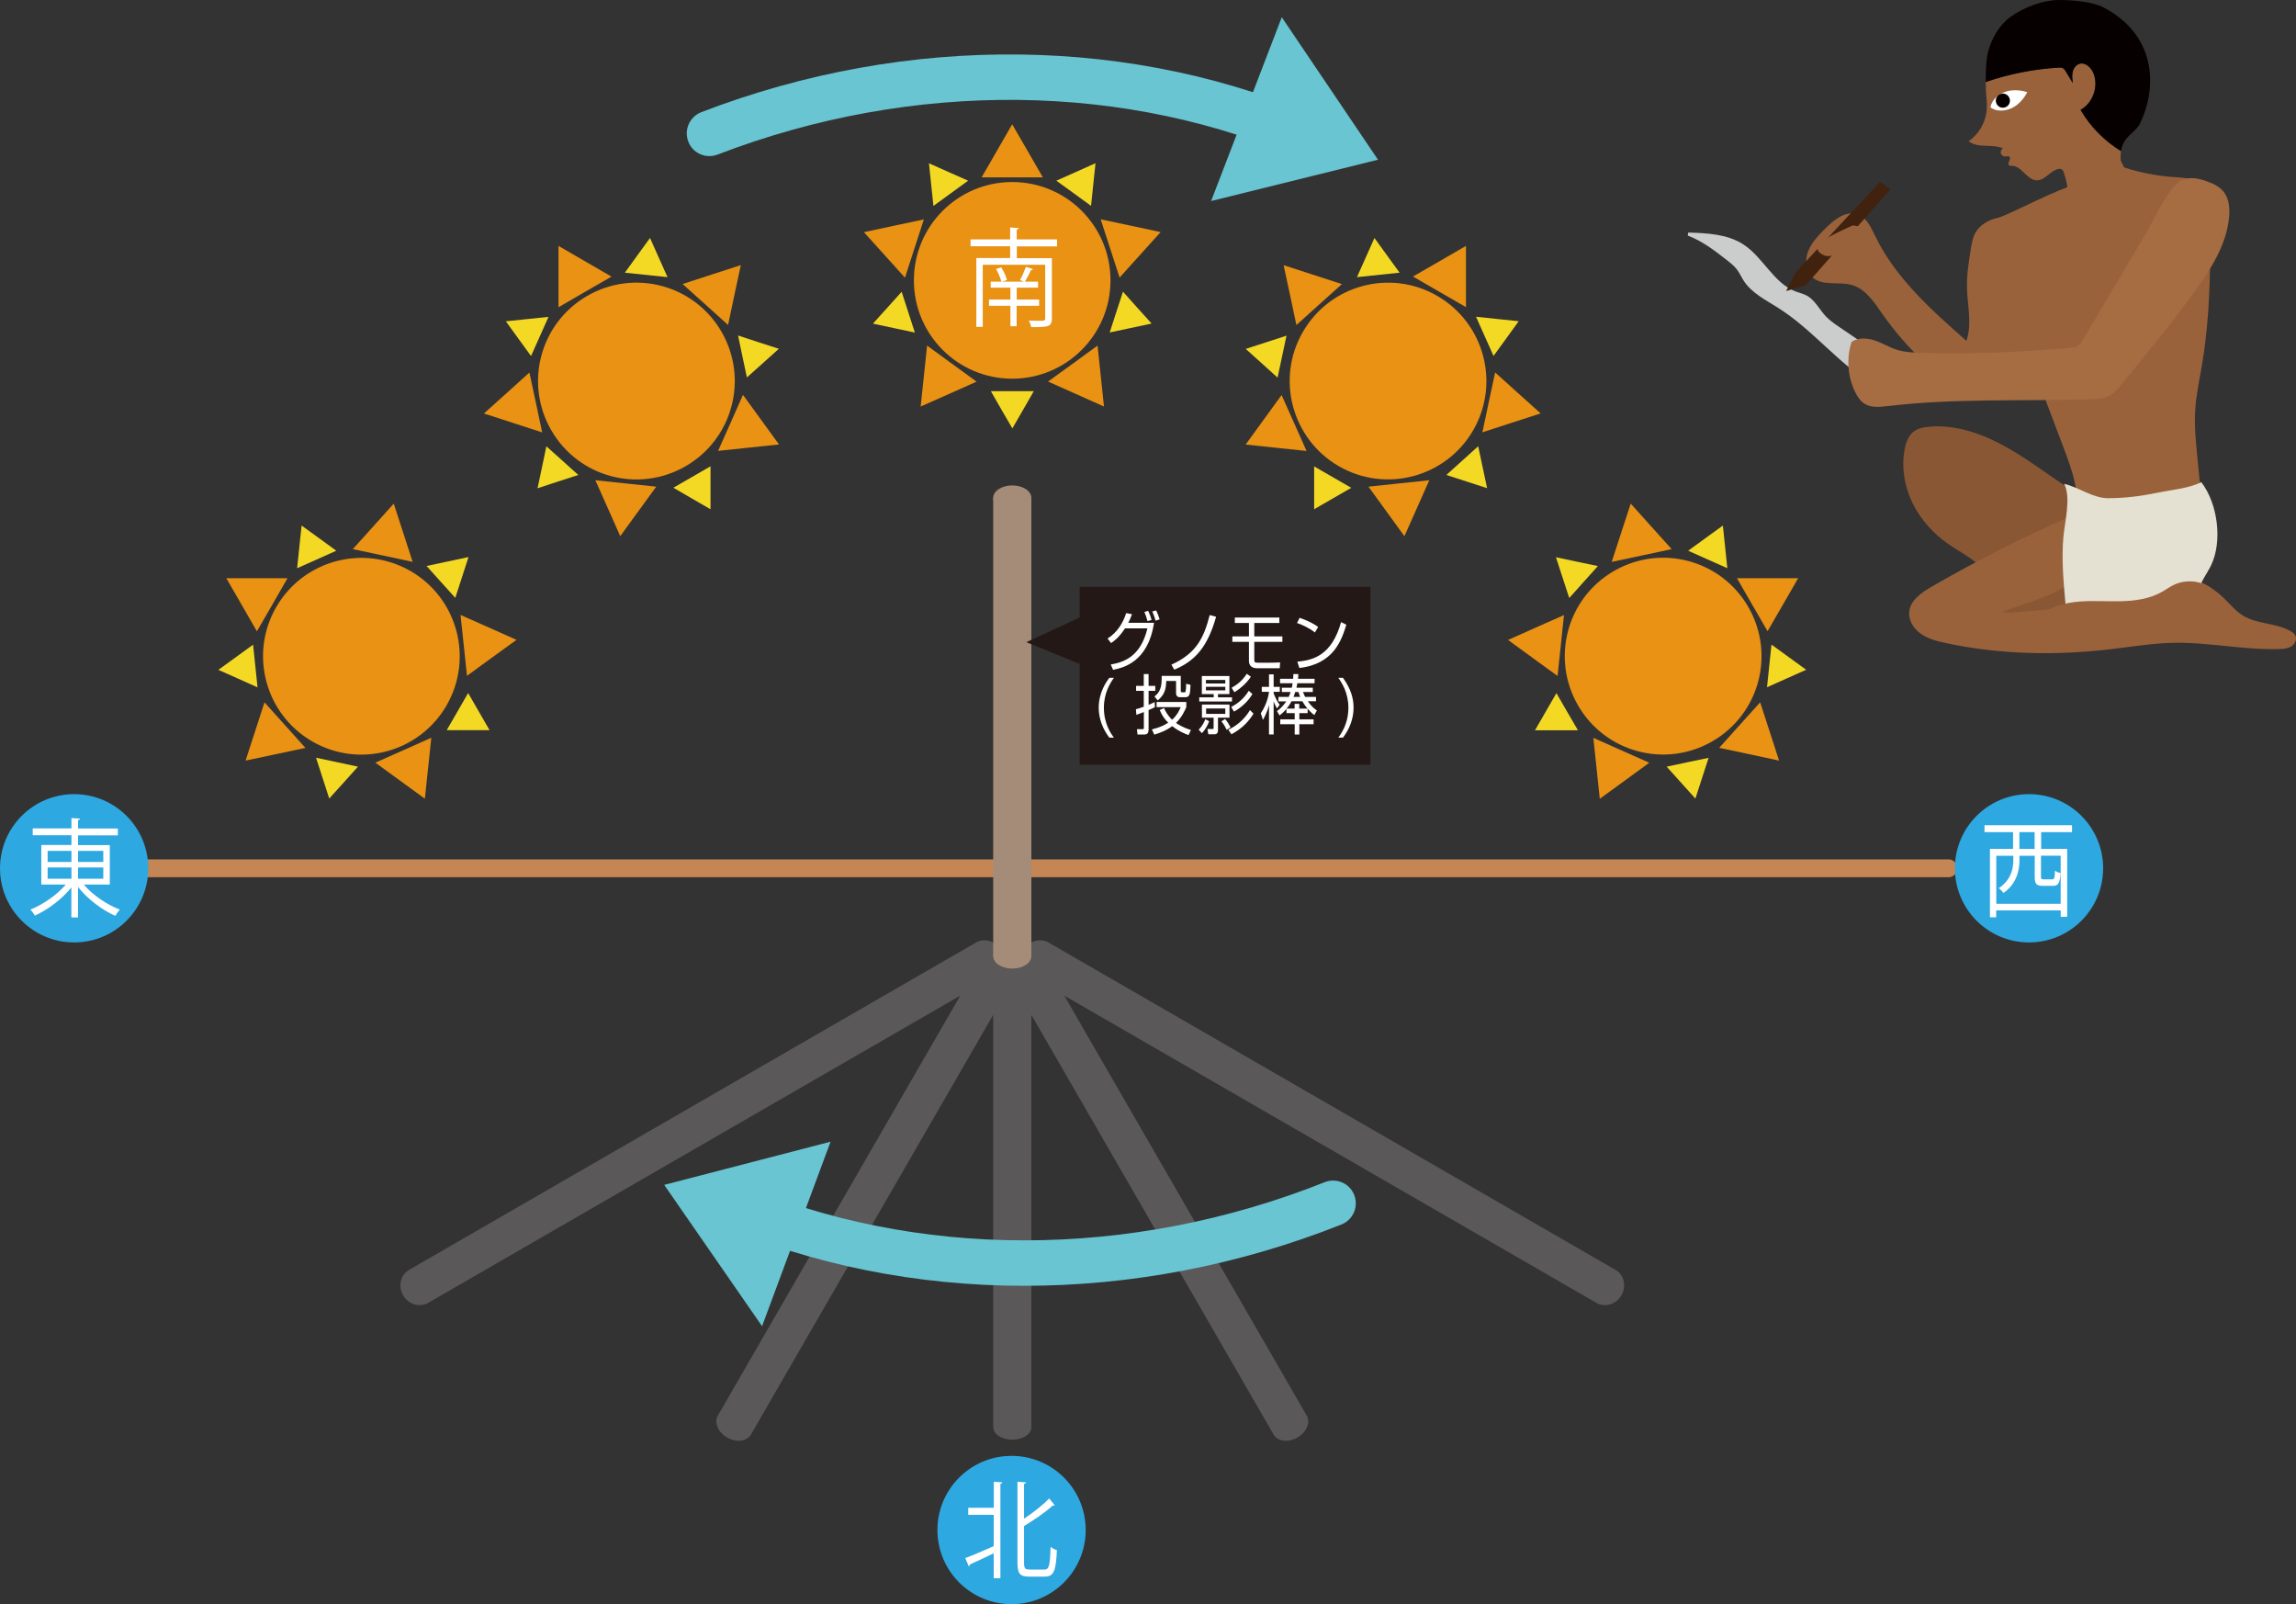 <?xml version="1.0" encoding="UTF-8"?><svg id="_レイヤー_2" xmlns="http://www.w3.org/2000/svg" viewBox="0 0 257.39 179.78"><rect x="0" y="0" width="257.39" height="179.78" fill="#333333" stroke="none"/><defs><style>.cls-1{fill:#f4d924;}.cls-2{fill:#68c5d1;}.cls-3{fill:#e99214;}.cls-4{fill:#fff;}.cls-5{fill:#e4e0d2;}.cls-6{fill:#99623b;}.cls-7{fill:#a58c78;}.cls-8{fill:#a66c42;}.cls-9{fill:#cbcccc;}.cls-10{fill:#231815;}.cls-11{fill:#40220e;}.cls-12{fill:#070001;}.cls-13{fill:#8a5734;}.cls-14{fill:#2ea8e1;}.cls-15{fill:#5a5858;}.cls-16{fill:#221714;stroke:#c48654;stroke-linecap:round;stroke-miterlimit:10;stroke-width:2px;}</style></defs><g id="_レイヤー_1-2"><g><rect class="cls-10" x="121.04" y="65.77" width="32.59" height="19.93"/><line class="cls-16" x1="16.63" y1="97.31" x2="218.43" y2="97.31"/><circle class="cls-14" cx="227.46" cy="97.31" r="8.31"/><circle class="cls-14" cx="8.31" cy="97.31" r="8.31"/><path class="cls-15" d="M113.48,107.21c-1.18,0-2.14,.63-2.14,1.4v51.34c0,.77,.96,1.4,2.14,1.4s2.14-.63,2.14-1.4v-51.34c0-.77-.96-1.4-2.14-1.4Z"/><path class="cls-15" d="M114.21,107.02c-1.02,.59-1.49,1.69-1.05,2.46l29.62,51.3c.44,.77,1.63,.92,2.66,.33s1.49-1.69,1.05-2.46l-29.62-51.3c-.44-.77-1.63-.92-2.66-.33Z"/><path class="cls-15" d="M112.75,107.02c-1.02-.59-2.21-.44-2.66,.33l-29.62,51.3c-.44,.77,.02,1.87,1.05,2.46s2.21,.44,2.66-.33l29.62-51.3c.44-.77-.02-1.87-1.05-2.46Z"/><path class="cls-15" d="M112.21,106.48c-.59-1.02-1.84-1.4-2.8-.85l-63.56,36.69c-.95,.55-1.25,1.83-.66,2.85s1.84,1.4,2.8,.85l63.56-36.69c.95-.55,1.25-1.83,.66-2.85Z"/><path class="cls-15" d="M114.75,106.48c-.59,1.02-.3,2.3,.66,2.85l63.56,36.69c.95,.55,2.21,.17,2.8-.85s.3-2.3-.66-2.85l-63.56-36.69c-.95-.55-2.21-.17-2.8,.85Z"/><g><g><g><g><path class="cls-6" d="M233.24,12.31c1.39-.77,2.04-2.64,1.44-4.11-.27-.64-.93-1.26-1.59-1.04-.39,.13-.65,.52-.74,.92-.09,.4-.03,.82,.02,1.23-.26-.43-.52-.87-.79-1.3-.08-.14-.17-.28-.31-.36-.15-.08-.33-.08-.5-.07-2.78,.16-5.53,.7-8.16,1.61,0,.66,.03,1.13,.03,1.13,.04,.65,.13,1.3,.08,1.94-.09,1.41-.86,2.76-2.03,3.56,1.03,.84,2.63,.27,3.86,.8-.19,.1-.3,.34-.25,.56,.06,.21,.27,.37,.49,.36,.16,0,.34-.08,.46,.02,.27,.22-.29,.75-.02,.97,.08,.07,.2,.05,.31,.05,1.1,0,1.67,1.59,2.77,1.63,.95,.03,1.55-1.12,2.48-1.28,.1-.02,.2-.02,.29,.02,.16,.07,.24,.25,.29,.42,.46,1.38,.64,2.85,.54,4.3,2.37-1.03,4.83-1.84,7.35-2.4-.4-1.14-1.01-2.2-1.53-3.3-.02-.35,0-.7,.04-1.03-1.86-1.14-3.44-2.73-4.54-4.62Z"/><path class="cls-12" d="M239.9,13.84c1.76-3.51,2.2-9.69-4.07-13C234.57,.18,232.38,.02,230.95,0c-1.88-.02-4.07,.8-5.59,1.91-1.23,.9-2.03,2.31-2.46,3.78-.26,.9-.3,2.44-.29,3.5,2.63-.9,5.39-1.45,8.16-1.61,.17,0,.35-.02,.5,.07,.14,.08,.23,.22,.31,.36,.26,.43,.52,.87,.79,1.3-.05-.41-.11-.82-.02-1.23,.09-.4,.35-.79,.74-.92,.66-.22,1.32,.39,1.59,1.04,.61,1.47-.05,3.34-1.44,4.11,1.09,1.89,2.68,3.48,4.54,4.62,.05-.33,.15-.66,.31-.97,.43-.83,1.4-1.28,1.82-2.12Z"/></g><path class="cls-9" d="M209.98,39.22c-1.25-.85-2.51-1.7-3.76-2.55-.54-.37-1.09-.74-1.54-1.22-.74-.78-1.22-1.85-2.17-2.34-.37-.19-.79-.29-1.18-.43-2.5-.93-3.66-3.84-5.9-5.29-1.79-1.16-4.04-1.26-6.17-1.33-.02,.11-.04,.23-.06,.34,1.61,.6,3,1.67,4.36,2.73,.41,.32,.82,.64,1.14,1.05,.31,.4,.51,.87,.78,1.29,.91,1.4,2.5,2.16,3.9,3.06,3.82,2.42,6.67,6.17,10.53,8.54,.31-.58,.95-.97,1.61-1"/><path class="cls-6" d="M232.4,20.89c-1.08-.09-7.34,3.28-8.4,3.51-1.06,.22-2.09,.81-2.59,1.76-.28,.53-.38,1.14-.47,1.73-.24,1.48-.48,2.97-.43,4.47,.06,1.96,.58,3.99-.07,5.84-3.93-3.46-7.96-7.05-10.23-11.76-.46-.95-.94-2.04-1.94-2.41-1.33-.49-2.67,.6-3.67,1.6-.74,.75-1.51,1.53-1.89,2.51-.39,.98-.31,2.23,.47,2.94,1.14,1.03,2.97,.43,4.45,.87,1.52,.45,2.47,1.91,3.38,3.22,1.39,1.99,2.99,3.83,4.77,5.48,1.45,1.34,3.08,2.59,4.99,3.11,2.03,.55,4.17,.24,6.25-.07,1.2-.18,2.41-.36,3.61-.54,.2-.03,.41-.07,.56-.2,.27-.25,.18-.69,.06-1.04-.51-1.46-1.25-2.82-1.85-4.25-.91-2.19-1.46-4.54-1.61-6.91"/><path class="cls-13" d="M232.39,54.81c-.67-.21-1.26-.6-1.83-1-1.9-1.3-3.77-2.67-5.79-3.78-2.02-1.12-4.21-1.98-6.51-2.2-.81-.08-1.64-.07-2.45,.05-.37,.06-.75,.15-1.07,.34-.75,.45-1.09,1.36-1.24,2.22-.35,2.02,.01,4.13,.92,5.97,.9,1.84,2.32,3.4,4,4.56,1.26,.88,2.7,1.56,3.73,2.7,.27,.3,.54,.65,.92,.79,.59,.22,1.24-.11,1.79-.42,2.21-1.24,4.54-2.27,6.94-3.08,.68-.23,1.37-.44,1.98-.81,.12-.07,.24-.16,.29-.28,.05-.15,0-.31-.06-.45-.31-.79-.62-1.57-.92-2.36"/><path class="cls-6" d="M233.05,57.47c-5.65,2.43-11.16,5.19-16.49,8.27-1.14,.66-2.41,1.53-2.53,2.84-.09,.97,.51,1.91,1.32,2.46,.8,.56,1.77,.81,2.72,1.01,6.11,1.33,12.46,1.43,18.68,.69,2.29-.27,4.57-.65,6.88-.7,3.97-.08,7.91,.82,11.87,.7,.47-.01,.97-.05,1.37-.3,.4-.25,.66-.79,.45-1.21-.11-.22-.32-.37-.53-.49-1.62-.95-3.73-.76-5.33-1.74-.81-.5-1.43-1.25-2.11-1.92-.98-.95-2.14-1.75-3.45-2.13-1.31-.38-2.78-.3-3.96,.38-.84,.49-1.49,1.25-2.35,1.7-.93,.49-2.01,.58-3.06,.64-3.2,.18-5.82-.48-3.99-1.03,.34-.1,.71-.23,.93-.51,.2-.26,.25-.6,.28-.93,.18-1.74,.24-3.49,.15-5.23"/><path class="cls-13" d="M231.55,65.67c-1.23,.85-2.67,1.35-4.08,1.84-1.04,.36-2.09,.72-3.13,1.09,.7,.09,1.42,.03,2.13-.03,1.79-.15,3.59-.31,5.38-.46,.07,0,.14-.01,.2-.06,.08-.06,.1-.18,.11-.28,.04-.37,.06-.75,.08-1.12"/><path class="cls-6" d="M232.63,19.9c-1.5,2.37-4.69,2.88-7.11,4.3-.75,.44-1.48,1.04-1.75,1.87-.19,.58-.13,1.2-.04,1.81,.48,3.48,1.73,6.79,2.98,10.07,1.55,4.1,3.11,8.2,4.66,12.31,.96,2.55,1.94,5.3,1.25,7.94,4.74-.61,9.48-1.22,14.22-1.83-.17-1.7-.34-3.41-.51-5.11-.17-1.75-.35-3.51-.24-5.27,.1-1.71,.47-3.4,.76-5.09,.69-4.08,.9-8.23,.91-12.36,0-2.17-.05-4.38-.72-6.44-.23-.7-.57-1.43-1.19-1.82-.57-.36-1.28-.38-1.95-.42-2.25-.14-4.48-.6-6.59-1.37-.52-.19-1.1-.39-1.59-.13"/><path class="cls-8" d="M247.89,20.5c.52,.23,1.02,.54,1.38,.98,.62,.77,.71,1.85,.62,2.84-.28,3.11-2.06,5.87-3.89,8.4-2.6,3.59-5.42,7.01-8.23,10.43-.35,.43-.72,.86-1.19,1.15-.68,.4-1.5,.44-2.29,.46-7.56,.21-15.15-.14-22.66,.75-.89,.1-1.86,.21-2.62-.27-.47-.3-.78-.78-1.03-1.28-.86-1.73-1.01-3.8-.41-5.64,.74-.52,1.75-.45,2.61-.16,.86,.29,1.64,.78,2.5,1.05,.88,.27,1.82,.31,2.74,.33,5.58,.14,11.17-.05,16.73-.58,.25-.02,.51-.05,.73-.17,.29-.16,.46-.45,.63-.73,2.33-3.93,4.65-7.86,6.98-11.79,1.05-1.78,1.98-4.05,3.4-5.56,1.08-1.15,2.68-.78,4.01-.18Z"/><polygon class="cls-11" points="210.75 20.38 201.32 30.51 200.23 32.62 202.44 31.95 211.91 21.22 210.75 20.38"/><path class="cls-5" d="M236.35,55.84c-1.8-.03-3.2-1.19-4.95-1.62,.8,1.56,.06,4.26-.09,6-.21,2.44,.01,4.9,.23,7.35,.04,.41,.08,.84,.26,1.21,.33,.67,1.08,1.04,1.82,1.14s1.49-.03,2.23-.12c1.62-.19,3.27-.19,4.89,.01,.96,.12,1.97,.3,2.88-.03,.91-.33,1.58-1.13,2.04-1.99s.76-1.79,1.21-2.65c.31-.6,.69-1.15,.99-1.76,1.32-2.72,.76-6.95-1.09-9.35-1.33,.7-3.43,.88-4.92,1.19-1.82,.38-3.64,.61-5.51,.61Z"/><path class="cls-6" d="M247.68,65.79c-1.16-.75-2.72-.84-3.97-.25-.49,.23-.93,.56-1.4,.82-1.36,.76-2.96,.98-4.52,1.02-1.56,.04-3.13-.09-4.68,.04-1.56,.12-3.14,.53-4.37,1.5-.26,.2-.5,.44-.64,.74-.14,.3-.17,.66,0,.95,.14,.25,.4,.4,.66,.52,1.3,.63,2.78,.76,4.22,.89l5.83-.55,8.07-.73,1.68-1.19"/><path class="cls-6" d="M247.79,65.86c-1.16-.75-2.72-.84-3.97-.25-.49,.23-.93,.56-1.4,.82-1.36,.76-2.96,.98-4.52,1.02-1.56,.04-3.13-.09-4.68,.04s-3.14,.53-4.36,1.5c-.26,.2-.5,.44-.64,.74-.14,.3-.17,.66-.01,.95,.14,.25,.4,.4,.66,.52,1.3,.63,2.78,.76,4.22,.89l5.83-.55,8.07-.73,1.68-1.19"/></g><path class="cls-6" d="M208.91,25.52c-.27-.07-.54-.13-.81-.2-.11-.03-.21-.05-.32-.05-.13,0-.25,.06-.36,.12-1.01,.46-2.03,.92-2.97,1.52-.38,.24-.79,.62-.68,1.06,.06,.23,.26,.4,.47,.52,.15,.09,.32,.17,.5,.2,.57,.1,1.12-.26,1.69-.34,.44-.06,.89,.05,1.34,.1,.45,.05,.93,.03,1.28-.26,.35-.28,.48-.82,.29-1.23"/></g><g><path class="cls-4" d="M223.14,12.04s.07-1.01,1.37-1.63c1.3-.62,2.75-.08,2.75-.08,0,0-.64,1.41-1.99,1.89-1.35,.48-2.12-.18-2.12-.18Z"/><path class="cls-12" d="M225.26,10.98c.17,.4-.02,.87-.43,1.03-.4,.17-.87-.02-1.03-.43-.17-.4,.02-.87,.43-1.03,.4-.17,.87,.02,1.03,.43Z"/></g></g><g><rect class="cls-7" x="111.34" y="55.8" width="4.28" height="51.34"/><ellipse class="cls-7" cx="113.48" cy="55.8" rx="2.14" ry="1.4"/><ellipse class="cls-7" cx="113.48" cy="107.15" rx="2.14" ry="1.4"/></g><g><path class="cls-3" d="M113.47,42.44c6.09,0,11.02-4.93,11.02-11.02s-4.93-11.02-11.02-11.02-11.02,4.93-11.02,11.02,4.93,11.02,11.02,11.02Z"/><polygon class="cls-3" points="113.47 13.93 115.19 16.9 116.91 19.88 113.47 19.88 110.04 19.88 111.76 16.9 113.47 13.93"/><polygon class="cls-1" points="104.14 18.3 106.34 19.28 108.53 20.25 106.59 21.66 104.64 23.08 104.39 20.69 104.14 18.3"/><polygon class="cls-3" points="96.85 26.02 100.21 25.3 103.57 24.59 102.51 27.85 101.45 31.12 99.15 28.57 96.85 26.02"/><polygon class="cls-1" points="97.86 36.27 99.47 34.49 101.08 32.7 101.82 34.99 102.56 37.27 100.21 36.77 97.86 36.27"/><polygon class="cls-3" points="103.21 45.56 103.57 42.15 103.93 38.73 106.7 40.75 109.48 42.77 106.34 44.17 103.21 45.56"/><polygon class="cls-1" points="113.49 48.01 112.28 45.93 111.08 43.84 113.49 43.84 115.89 43.84 114.69 45.93 113.49 48.01"/><polygon class="cls-3" points="123.76 45.56 120.63 44.16 117.49 42.76 120.27 40.75 123.04 38.73 123.4 42.14 123.76 45.56"/><polygon class="cls-1" points="129.1 36.26 126.75 36.76 124.4 37.26 125.14 34.98 125.89 32.69 127.49 34.48 129.1 36.26"/><polygon class="cls-3" points="130.11 26.01 127.81 28.56 125.51 31.11 124.45 27.84 123.39 24.58 126.75 25.29 130.11 26.01"/><polygon class="cls-1" points="122.81 18.29 122.56 20.68 122.31 23.07 120.37 21.66 118.42 20.25 120.62 19.27 122.81 18.29"/></g><g><path class="cls-3" d="M76.86,52.25c5.27-3.04,7.08-9.78,4.03-15.06s-9.78-7.08-15.06-4.03-7.08,9.78-4.03,15.06,9.78,7.08,15.06,4.03Z"/><polygon class="cls-3" points="62.61 27.56 65.58 29.28 68.55 31 65.58 32.71 62.61 34.43 62.61 31 62.61 27.56"/><polygon class="cls-1" points="56.71 36.01 59.1 35.76 61.49 35.51 60.51 37.71 59.53 39.9 58.12 37.96 56.71 36.01"/><polygon class="cls-3" points="54.25 46.34 56.8 44.05 59.35 41.75 60.07 45.11 60.78 48.46 57.52 47.4 54.25 46.34"/><polygon class="cls-1" points="60.26 54.72 60.76 52.37 61.25 50.02 63.04 51.62 64.83 53.23 62.54 53.97 60.26 54.72"/><polygon class="cls-3" points="69.53 60.09 68.14 56.95 66.74 53.82 70.15 54.18 73.57 54.54 71.55 57.31 69.53 60.09"/><polygon class="cls-1" points="79.65 57.07 77.57 55.87 75.49 54.66 77.57 53.46 79.65 52.26 79.65 54.66 79.65 57.07"/><polygon class="cls-3" points="87.33 49.81 83.91 50.17 80.5 50.53 81.9 47.39 83.29 44.25 85.31 47.03 87.33 49.81"/><polygon class="cls-1" points="87.31 39.09 85.52 40.7 83.73 42.3 83.23 39.95 82.74 37.6 85.02 38.35 87.31 39.09"/><polygon class="cls-3" points="83.05 29.71 82.33 33.06 81.62 36.42 79.07 34.12 76.52 31.83 79.78 30.77 83.05 29.71"/><polygon class="cls-1" points="72.87 26.67 73.85 28.87 74.83 31.06 72.44 30.81 70.05 30.56 71.46 28.61 72.87 26.67"/></g><g><path class="cls-3" d="M50.06,79.06c3.04-5.27,1.24-12.01-4.03-15.06-5.27-3.04-12.01-1.24-15.06,4.03s-1.24,12.01,4.03,15.06,12.01,1.24,15.06-4.03Z"/><polygon class="cls-3" points="25.37 64.8 28.8 64.8 32.23 64.8 30.52 67.78 28.8 70.75 27.09 67.78 25.37 64.8"/><polygon class="cls-1" points="24.48 75.07 26.43 73.66 28.37 72.25 28.62 74.64 28.87 77.03 26.68 76.05 24.48 75.07"/><polygon class="cls-3" points="27.53 85.24 28.59 81.98 29.65 78.71 31.94 81.26 34.24 83.82 30.88 84.53 27.53 85.24"/><polygon class="cls-1" points="36.91 89.49 36.17 87.21 35.43 84.92 37.78 85.42 40.13 85.92 38.52 87.71 36.91 89.49"/><polygon class="cls-3" points="47.63 89.51 44.85 87.49 42.08 85.47 45.21 84.08 48.35 82.68 47.99 86.1 47.63 89.51"/><polygon class="cls-1" points="54.88 81.83 52.48 81.83 50.08 81.83 51.28 79.75 52.48 77.67 53.68 79.75 54.88 81.83"/><polygon class="cls-3" points="57.9 71.71 55.12 73.72 52.35 75.74 51.99 72.33 51.63 68.92 54.77 70.31 57.9 71.71"/><polygon class="cls-1" points="52.52 62.43 51.78 64.72 51.04 67 49.43 65.22 47.82 63.43 50.17 62.93 52.52 62.43"/><polygon class="cls-3" points="44.14 56.44 45.2 59.7 46.26 62.97 42.91 62.25 39.55 61.54 41.85 58.99 44.14 56.44"/><polygon class="cls-1" points="33.81 58.9 35.76 60.31 37.7 61.72 35.51 62.7 33.31 63.68 33.56 61.29 33.81 58.9"/></g><g><path class="cls-3" d="M150.09,52.25c5.27,3.04,12.01,1.24,15.06-4.03s1.24-12.01-4.03-15.06-12.01-1.24-15.06,4.03-1.24,12.01,4.03,15.06Z"/><polygon class="cls-3" points="164.34 27.56 164.34 30.99 164.34 34.42 161.37 32.71 158.4 30.99 161.37 29.28 164.34 27.56"/><polygon class="cls-1" points="154.08 26.67 155.49 28.62 156.9 30.56 154.51 30.81 152.12 31.06 153.1 28.87 154.08 26.67"/><polygon class="cls-3" points="143.9 29.72 147.17 30.78 150.43 31.84 147.88 34.13 145.33 36.43 144.62 33.07 143.9 29.72"/><polygon class="cls-1" points="139.65 39.1 141.94 38.36 144.22 37.62 143.72 39.97 143.22 42.32 141.44 40.71 139.65 39.1"/><polygon class="cls-3" points="139.64 49.82 141.66 47.04 143.67 44.27 145.07 47.4 146.47 50.54 143.05 50.18 139.64 49.82"/><polygon class="cls-1" points="147.32 57.07 147.32 54.67 147.32 52.27 149.4 53.47 151.48 54.67 149.4 55.87 147.32 57.07"/><polygon class="cls-3" points="157.44 60.09 155.42 57.31 153.41 54.54 156.82 54.18 160.23 53.82 158.84 56.95 157.44 60.09"/><polygon class="cls-1" points="166.71 54.71 164.43 53.97 162.14 53.23 163.93 51.62 165.71 50.01 166.21 52.36 166.71 54.71"/><polygon class="cls-3" points="172.71 46.33 169.44 47.39 166.18 48.45 166.89 45.1 167.61 41.74 170.16 44.04 172.71 46.33"/><polygon class="cls-1" points="170.25 36 168.84 37.95 167.43 39.89 166.45 37.7 165.47 35.5 167.86 35.75 170.25 36"/></g><g><path class="cls-3" d="M176.9,79.05c3.04,5.27,9.78,7.08,15.06,4.03s7.08-9.78,4.03-15.06-9.78-7.08-15.06-4.03-7.08,9.78-4.03,15.06Z"/><polygon class="cls-3" points="201.58 64.8 199.87 67.77 198.15 70.74 196.43 67.77 194.72 64.8 198.15 64.8 201.58 64.8"/><polygon class="cls-1" points="193.14 58.9 193.39 61.29 193.64 63.68 191.44 62.7 189.25 61.72 191.19 60.31 193.14 58.9"/><polygon class="cls-3" points="182.81 56.44 185.1 58.99 187.4 61.54 184.04 62.26 180.68 62.97 181.74 59.71 182.81 56.44"/><polygon class="cls-1" points="174.43 62.45 176.78 62.95 179.13 63.44 177.52 65.23 175.92 67.02 175.17 64.73 174.43 62.45"/><polygon class="cls-3" points="169.06 71.72 172.19 70.32 175.33 68.93 174.97 72.34 174.61 75.76 171.83 73.74 169.06 71.72"/><polygon class="cls-1" points="172.08 81.84 173.28 79.76 174.48 77.68 175.68 79.76 176.89 81.84 174.48 81.84 172.08 81.84"/><polygon class="cls-3" points="179.34 89.52 178.98 86.1 178.62 82.69 181.76 84.09 184.89 85.48 182.12 87.5 179.34 89.52"/><polygon class="cls-1" points="190.06 89.5 188.45 87.71 186.84 85.92 189.19 85.42 191.54 84.93 190.8 87.21 190.06 89.5"/><polygon class="cls-3" points="199.44 85.24 196.08 84.52 192.73 83.81 195.02 81.26 197.32 78.71 198.38 81.97 199.44 85.24"/><polygon class="cls-1" points="202.48 75.06 200.28 76.04 198.09 77.02 198.34 74.63 198.59 72.24 200.53 73.65 202.48 75.06"/></g><path class="cls-4" d="M12.32,99.13h-2.93c1,1.18,2.62,2.28,4.05,2.81-.17,.17-.39,.48-.51,.7-1.46-.64-3.11-1.87-4.18-3.23v3.41h-.75v-3.36c-1.06,1.32-2.68,2.52-4.09,3.15-.12-.2-.33-.52-.51-.67,1.39-.55,2.97-1.63,3.98-2.81h-2.75v-4.43h3.38v-1.09H3.67v-.77h4.34v-1.16l.96,.06c-.01,.08-.06,.14-.22,.17v.94h4.46v.77h-4.46v1.09h3.56v4.43Zm-6.98-3.77v1.24h2.67v-1.24h-2.67Zm0,1.86v1.26h2.67v-1.26h-2.67Zm6.24-1.86h-2.83v1.24h2.83v-1.24Zm0,3.12v-1.26h-2.83v1.26h2.83Z"/><path class="cls-4" d="M232.28,93.26h-3.46v1.88h2.92v7.6h-.73v-.71h-7.23v.77h-.7v-7.66h2.59v-1.88h-3.2v-.78h9.81v.78Zm-1.27,8.02v-5.38h-2.21v2.34c0,.26,.04,.31,.32,.31h.93c.25,0,.29-.12,.32-.98,.14,.12,.42,.23,.63,.29-.09,1.14-.27,1.42-.86,1.42h-1.1c-.77,0-.94-.22-.94-1.02v-2.35h-1.71v.53c0,1.15-.35,2.63-1.79,3.63-.1-.14-.37-.43-.53-.53,1.36-.91,1.63-2.15,1.63-3.13v-.5h-1.91v5.38h7.23Zm-2.92-6.14v-1.88h-1.71v1.88h1.71Z"/><circle class="cls-14" cx="113.4" cy="171.47" r="8.31"/><path class="cls-4" d="M111.41,168.96v-2.9l.96,.07c-.01,.08-.08,.14-.22,.17v10.57h-.75v-2.79c-1,.48-2,.95-2.67,1.25,0,.1-.05,.18-.13,.2l-.39-.91c.81-.3,2-.82,3.19-1.34v-3.51h-2.86v-.79h2.86Zm3.39,6.18c0,.62,.11,.76,.59,.76h1.71c.53,0,.6-.53,.68-2.55,.18,.17,.49,.32,.7,.37-.1,2.21-.29,2.97-1.34,2.97h-1.81c-.98,0-1.27-.33-1.27-1.56v-9.07l.97,.07c-.01,.08-.08,.14-.23,.17v3.9c1.06-.71,2.14-1.55,2.81-2.27l.63,.76s-.08,.05-.13,.05c-.03,0-.06,0-.1-.01-.78,.73-2.04,1.57-3.21,2.3v4.11Z"/><path class="cls-4" d="M118.51,27.61h-4.52v1.32h3.93v6.75c0,.5-.12,.74-.45,.86-.35,.12-.97,.13-1.86,.12-.05-.22-.16-.52-.27-.73,.37,.01,.71,.02,.99,.02,.8,0,.84,0,.84-.28v-6h-7v6.96h-.72v-7.71h3.79v-1.32h-4.44v-.77h4.44v-1.34l.97,.07c-.01,.08-.08,.14-.23,.17v1.1h4.52v.77Zm-2.03,6.66h-2.51v2.29h-.7v-2.29h-2.4v-.7h2.4v-1.33h-2.21v-.67h1.2c-.1-.4-.35-1-.6-1.43l.58-.18c.28,.42,.54,1.02,.65,1.42l-.55,.19h2.44c-.14-.06-.33-.14-.43-.18,.23-.41,.51-1.06,.66-1.49l.79,.26c-.03,.07-.11,.11-.22,.11-.17,.37-.44,.91-.68,1.3h1.47v.67h-2.39v1.33h2.51v.7Z"/><g><path class="cls-2" d="M79.21,136.05c.26,.49,.69,.9,1.24,1.13,21.35,9.21,46.84,9.23,69.93,.05,1.31-.52,1.95-2,1.43-3.31-.5-1.31-2-1.95-3.31-1.43-21.84,8.69-45.91,8.69-66.03,0-1.29-.56-2.79,.04-3.35,1.33-.32,.74-.26,1.55,.1,2.22Z"/><polygon class="cls-2" points="93.11 127.95 74.46 132.79 85.43 148.63 93.11 127.95"/></g><g><path class="cls-2" d="M149.76,14.58c-.26-.49-.68-.9-1.22-1.15-21.24-9.46-46.73-9.78-69.92-.86-1.31,.51-1.97,1.98-1.46,3.29,.48,1.32,1.98,1.97,3.29,1.46,21.94-8.43,46.01-8.15,66.02,.76,1.28,.57,2.79,0,3.36-1.29,.33-.74,.28-1.55-.07-2.22Z"/><polygon class="cls-2" points="135.77 22.53 154.48 17.9 143.69 1.93 135.77 22.53"/></g><g><path class="cls-4" d="M124.18,71.55c1.07-.68,1.71-1.72,2.07-2.84l.65,.12c-.09,.25-.2,.56-.42,.97h2.89c-.67,4.45-3.51,5.04-4.59,5.27l-.26-.6c1.47-.25,3.35-.88,4.11-4.05h-2.51c-.71,1.08-1.26,1.44-1.57,1.65l-.38-.5Zm4.46-1.94c-.13-.47-.19-.65-.35-1.03l.43-.12c.16,.33,.28,.68,.38,1.02l-.46,.13Zm.9-.06c-.04-.13-.16-.57-.37-1.02l.44-.12c.15,.33,.29,.65,.39,1l-.46,.15Z"/><path class="cls-4" d="M131.32,74.49c2.83-1.28,3.65-3.05,4.29-5.56l.72,.19c-.93,3.3-2.3,4.95-4.69,5.93l-.32-.56Z"/><path class="cls-4" d="M143.42,69.21v.61h-2.81v1.5h3.15v.61h-3.15v1.95c0,.28,0,.39,.39,.39h1.24c.29,0,.44,0,1.27-.03l-.05,.65h-2.53c-.66,0-.92-.37-.92-.81v-2.15h-1.86v-.61h1.86v-1.5h-1.58v-.61h5Z"/><path class="cls-4" d="M147.41,70.89c-.54-.47-1.53-.92-2.01-1.07l.29-.58c.11,.04,1.19,.38,2.08,1.02l-.37,.63Zm-1.98,3.26c1.85-.15,3.89-.77,4.91-4.43l.59,.29c-.52,1.67-1.37,4.4-5.27,4.85l-.23-.72Z"/><path class="cls-4" d="M124.88,75.96c-.4,.56-1.13,1.67-1.13,3.36,0,1.84,.86,3,1.13,3.35h-.52c-.72-.95-1.19-2.11-1.19-3.35,0-1.75,.9-2.98,1.19-3.36h.52Z"/><path class="cls-4" d="M129.47,79.25c-.24,.12-.43,.22-.71,.33v2.2c0,.48-.27,.54-.51,.54h-.73l-.07-.6h.62c.12,0,.16-.01,.16-.17v-1.75c-.43,.17-.61,.23-.84,.31l-.05-.63c.23-.06,.41-.1,.88-.28v-1.78h-.86v-.55h.86v-1.33h.54v1.33h.75v.55h-.75v1.57c.37-.15,.5-.22,.68-.31l.03,.57Zm-.35,2.5c.91-.23,1.41-.47,1.84-.76-.61-.6-.83-1.14-.95-1.42l.48-.22c.15,.33,.39,.82,.91,1.31,.58-.52,.84-1.12,.96-1.41h-2.7v-.58h3.33v.57c-.2,.48-.52,1.16-1.16,1.78,.73,.5,1.36,.69,1.68,.79l-.27,.57c-.42-.15-1.08-.41-1.83-1-.7,.52-1.42,.77-2.01,.95l-.27-.58Zm3.25-6v1.64c0,.09,0,.2,.16,.2h.23c.13,0,.2,0,.21-.96l.49,.12c-.03,1.08-.1,1.39-.6,1.39h-.58c-.44,0-.44-.38-.44-.5v-1.32h-1.1c-.02,.93-.2,1.56-.96,2.18l-.36-.45c.33-.26,.81-.66,.81-1.93v-.37h2.13Z"/><path class="cls-4" d="M134.38,81.77c.33-.33,.57-.71,.74-1.17l.43,.23c-.15,.47-.48,.99-.81,1.34l-.36-.39Zm3.44-6.01v2.03h-1.28v.36h1.57v.47h-3.67v-.47h1.62v-.36h-1.33v-2.03h3.1Zm-1.28,6.11c0,.23-.1,.42-.39,.42h-.69l-.1-.59h.55c.12,0,.14,0,.14-.13v-1.14h-1.31v-1.47h3.09v1.47h-1.29v1.44Zm.82-5.67h-2.17v.4h2.17v-.4Zm0,.77h-2.17v.4h2.17v-.4Zm0,2.43h-2.15v.6h2.15v-.6Zm-.03,1.17c.26,.28,.49,.69,.62,.95l-.43,.27c-.2-.39-.31-.59-.59-.95l.41-.27Zm3.19-.58c-.75,1.22-1.68,1.87-2.47,2.3l-.35-.51c.96-.44,1.85-1.22,2.43-2.2l.4,.41Zm-.12-2.21c-.45,.78-1.25,1.54-2.07,1.97l-.31-.52c.52-.27,1.35-.79,1.97-1.81l.41,.36Zm-.17-1.95c-.39,.63-1.17,1.34-1.85,1.75l-.31-.5c.72-.41,1.23-.85,1.7-1.57l.46,.33Z"/><path class="cls-4" d="M143.15,79.38c-.09-.15-.22-.37-.37-.77v3.7h-.52v-3.28c-.23,.87-.56,1.43-.68,1.65l-.24-.74c.77-1.13,.92-2.32,.92-2.41h-.81v-.55h.81v-1.4h.52v1.4h.69v.55h-.69v.17c.11,.33,.42,.96,.68,1.29l-.31,.41Zm.17-.79v-.49h1.15c.11-.24,.16-.41,.21-.55h-.98v-.48h1.12c.03-.12,.05-.25,.09-.5h-1.41v-.5h1.47c.01-.17,.02-.31,.02-.53h.56c0,.2-.02,.32-.04,.53h1.86v.5h-1.93c-.02,.14-.05,.27-.1,.5h1.83v.48h-1.1c.04,.11,.09,.25,.24,.55h1.22v.49h-.92c.44,.61,.74,.84,1.02,1.03l-.29,.52c-.18-.14-.43-.33-.75-.72v.5h-.93v.7h1.6v.54h-1.6v1.16h-.52v-1.16h-1.62v-.54h1.62v-.7h-.92v-.47c-.35,.41-.6,.59-.78,.73l-.29-.49c.22-.15,.62-.45,1.05-1.09h-.87Zm1.47,0c-.12,.21-.28,.5-.56,.82h.9v-.53h.52v.53h.92c-.34-.4-.53-.75-.57-.82h-1.21Zm.96-.49c-.09-.22-.14-.39-.19-.55h-.36c-.1,.33-.16,.47-.19,.55h.74Z"/><path class="cls-4" d="M150.55,75.96c.91,1.27,1.19,2.33,1.19,3.36,0,1.24-.47,2.41-1.19,3.35h-.52c.73-.99,1.13-2.08,1.13-3.35,0-1.68-.73-2.79-1.13-3.36h.52Z"/></g><polygon class="cls-10" points="121.27 69.09 115.06 71.97 121.04 74.41 121.27 69.09"/></g></g></svg>